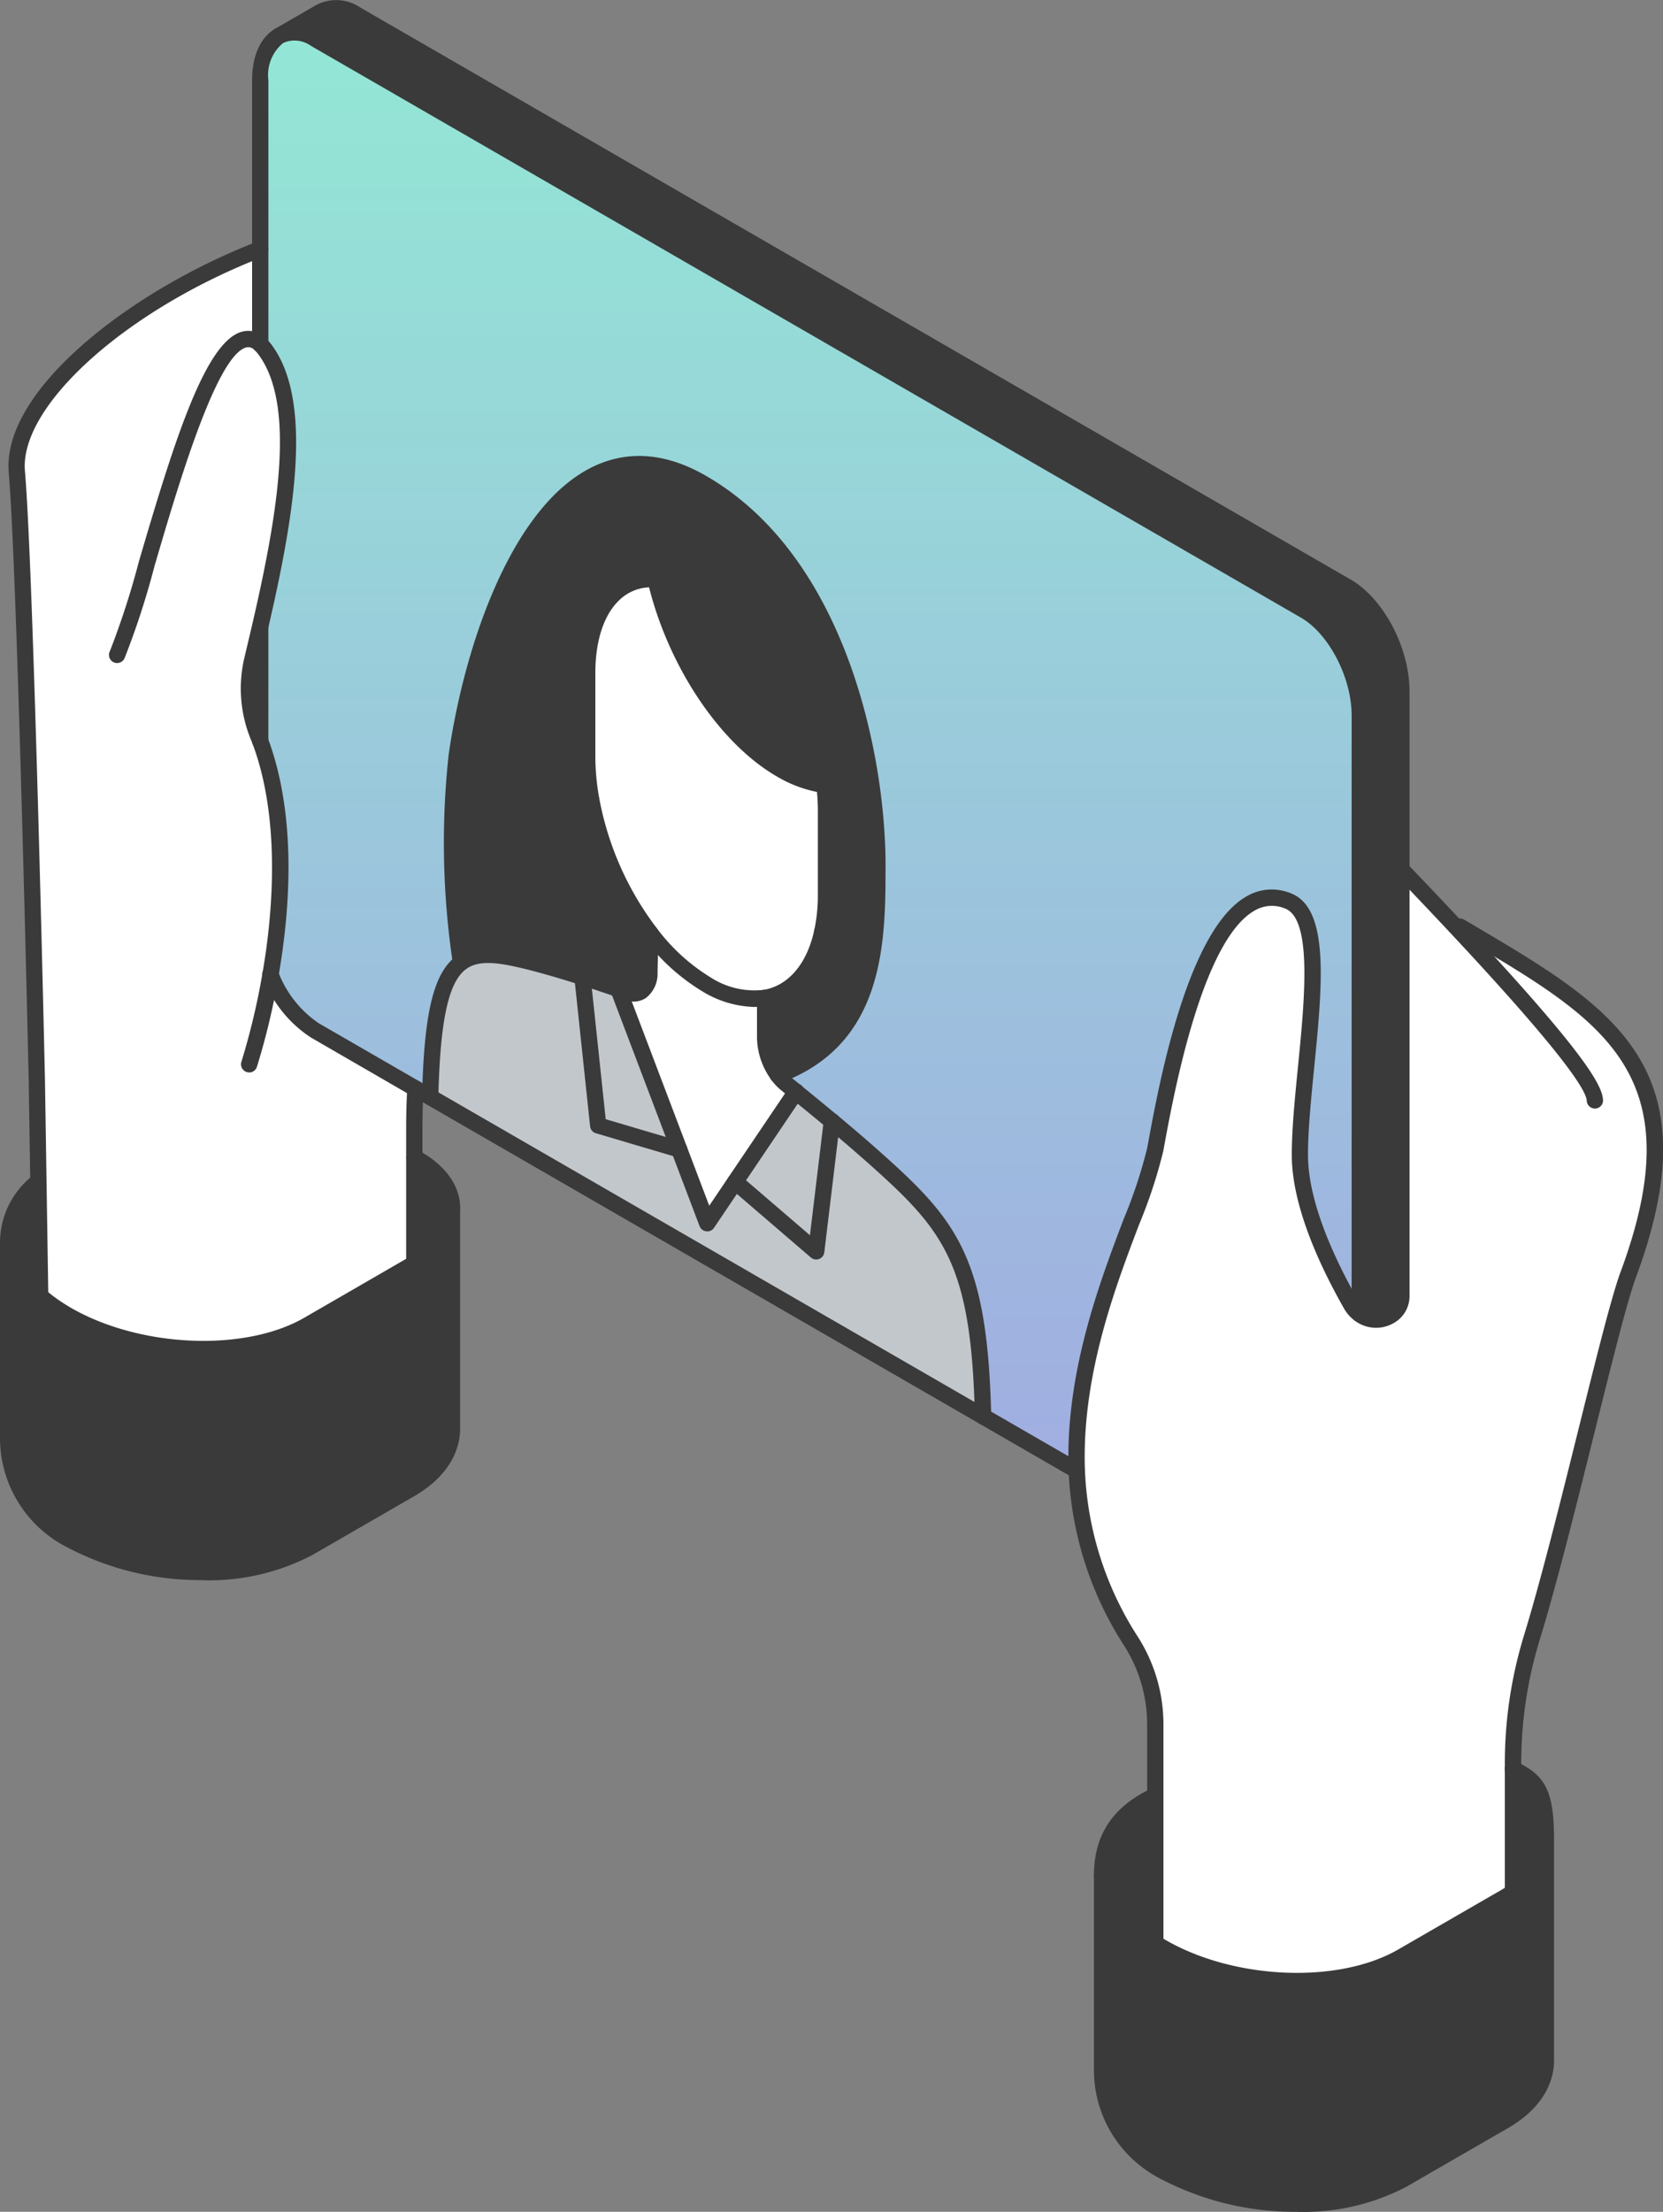 <svg id="_02" data-name="02" xmlns="http://www.w3.org/2000/svg" xmlns:xlink="http://www.w3.org/1999/xlink" width="129.276" height="171.87" viewBox="0 0 129.276 171.87">
  <rect x="0" y="0" width="129.276" height="171.87" fill="#808080" stroke="none"/>
  <defs>
    <clipPath id="clip-path">
      <rect id="Rectangle_109" data-name="Rectangle 109" width="129.276" height="171.87" fill="none"/>
    </clipPath>
    <linearGradient id="linear-gradient" x1="0.5" x2="0.5" y2="1" gradientUnits="objectBoundingBox">
      <stop offset="0" stop-color="#93e7d5"/>
      <stop offset="1" stop-color="#a1ade1"/>
    </linearGradient>
  </defs>
  <g id="Group_109" data-name="Group 109" clip-path="url(#clip-path)">
    <path id="Path_416" data-name="Path 416" d="M1.5,232.183V240.3a8.835,8.835,0,0,0,4.111,7.522c.143.089.3.178.445.265,5.542,3.236,13.964,3.557,18.778.778l7.92-4.573c2.1-1.213,3.17-2.82,3.248-4.515V222.436a5.259,5.259,0,0,1-2.375,3.945c-.173.129-.359.256-.553.378-.1.065-.211.127-.32.192l-7.92,4.573c-4.814,2.779-13.22,2.429-18.778-.778-.4-.235-.785-.476-1.138-.727-.333-.238-.641-.481-.928-.731a6.8,6.8,0,0,1-2.49-4.077Z" transform="translate(-0.867 -128.585)" fill="#3a3a3a"/>
    <path id="Path_417" data-name="Path 417" d="M3.8,217.7a6.051,6.051,0,0,0-2.3,4.774,6.758,6.758,0,0,0,2.491,4.077L3.854,217.7Z" transform="translate(-0.867 -125.847)" fill="#3a3a3a"/>
    <path id="Path_418" data-name="Path 418" d="M22.8,102.253c.907-5.2,1.363-12.346-.8-18.139-.035-.095-.073-.187-.111-.278a9.829,9.829,0,0,1-.516-5.983c.2-.832.4-1.7.611-2.592,1.8-7.743,3.65-17.255.357-21.6a2.584,2.584,0,0,0-.34-.379V45.9c-10.6,4.094-19.406,11.667-18.92,17.3.679,7.848,1.553,47.194,1.553,47.194l.262,16.848a11.492,11.492,0,0,0,.927.731c.353.251.734.492,1.138.727,5.558,3.207,13.963,3.557,18.778.778,0,0,8.137-4.7,8.239-4.765V114.171q0-1.529.085-3.056l-7.808-4.507a9.046,9.046,0,0,1-3.455-4.356" transform="translate(-1.767 -26.531)" fill="#fff"/>
    <path id="Path_419" data-name="Path 419" d="M46.115,118.084a9.829,9.829,0,0,0,.516,5.983c.038.092.077.184.111.278V115.5l-.016,0c-.207.89-.414,1.76-.611,2.592" transform="translate(-26.513 -66.763)" fill="#fff"/>
    <path id="Path_420" data-name="Path 420" d="M89.563,88.262c.91.735,1.854,1.511,2.8,2.3,1.422,1.188,2.84,2.408,4.125,3.573,5.269,4.777,7.366,7.733,7.624,19.352l7.291,4.21c-.014-.34-.021-.683-.021-1.033,0-10.39,5.266-19.359,6.123-23.915s3.788-21.866,10.335-19.3c3.649,1.427.911,13.043.911,19.733,0,3.842,2.16,8.431,4,11.646a2.3,2.3,0,0,0,.656.727V59.009c0-3.136-1.906-6.774-4.254-8.133L52.177,6.44a2.718,2.718,0,0,0-2.783-.224c-.9.52-1.473,1.726-1.473,3.442V30.173a2.584,2.584,0,0,1,.341.379c3.293,4.35,1.44,13.862-.357,21.6l.016,0V61.01c2.245,5.762,1.706,12.934.8,18.139a9.053,9.053,0,0,0,3.456,4.356l8.959,5.174c.146-6.336.863-9.3,2.392-10.441a64.076,64.076,0,0,1-.333-16.07c1.689-11.752,8.032-27.585,19.077-21.207S95.9,63.171,95.9,70.632c0,6.357-.209,13.559-7.728,16.342a3.714,3.714,0,0,0,.661.7c.241.193.482.391.73.591" transform="translate(-27.693 -3.427)" fill="url(#linear-gradient)"/>
    <path id="Path_421" data-name="Path 421" d="M54.667,1.786,51.433,3.655a2.719,2.719,0,0,1,2.783.224l76.967,44.436c2.348,1.359,4.253,5,4.253,8.134v46.539a2.122,2.122,0,0,0,2.263.173,1.77,1.77,0,0,0,.975-1.655V54.58c0-3.136-1.906-6.775-4.257-8.133L57.453,2.01a2.725,2.725,0,0,0-2.786-.224" transform="translate(-29.732 -0.867)" fill="#3a3a3a"/>
    <path id="Path_422" data-name="Path 422" d="M76.332,213.175v8.23c.194-.123.38-.25.554-.378a5.26,5.26,0,0,0,2.375-3.945c0-1.682-1.318-3.051-2.918-3.907Z" transform="translate(-44.126 -123.231)" fill="#3a3a3a"/>
    <path id="Path_423" data-name="Path 423" d="M79.262,186.91l42.971,24.805c-.258-11.619-2.354-14.575-7.624-19.352-1.284-1.165-2.7-2.387-4.125-3.572L109.269,198.9l-6.3-5.412L100.8,196.7l-2.175-5.731-6.3-1.862L91.1,177.574c-1.451-.465-2.9-.89-4.213-1.216-2.324-.578-4.03-.795-5.232.112-1.529,1.145-2.246,4.1-2.392,10.441" transform="translate(-45.819 -101.658)" fill="#c2c7cc"/>
    <path id="Path_424" data-name="Path 424" d="M112.042,121.847c-.642,2.918-2.266,4.736-4.434,5.113v3.126a5.117,5.117,0,0,0,1,2.881c7.519-2.782,7.728-9.985,7.728-16.342,0-7.461-2.582-23.294-13.627-29.671S85.317,96.41,83.628,108.162a64.079,64.079,0,0,0,.333,16.07c1.2-.907,2.908-.69,5.232-.112,1.311.326,2.762.751,4.213,1.216.941.3,3.3,1.1,3.543,1.192.937.332,1.631-.333,1.658-1.583l.068-3.017a24.516,24.516,0,0,1-4.607-10.461,19.109,19.109,0,0,1-.3-3.286v-6.469c0-4.712,2.2-7.471,5.307-7.288,1.437,6.163,5.263,12.187,9.758,14.783a8.9,8.9,0,0,0,3.374,1.2,17.1,17.1,0,0,1,.126,2.021V118.9a13.793,13.793,0,0,1-.3,2.945" transform="translate(-48.127 -49.42)" fill="#3a3a3a"/>
    <path id="Path_425" data-name="Path 425" d="M107.316,179.927l1.223,11.538,6.3,1.862-4.733-12.469c-.907-.316-1.848-.632-2.789-.931" transform="translate(-62.037 -104.011)" fill="#c2c7cc"/>
    <path id="Path_426" data-name="Path 426" d="M108.186,113.943v6.469a19.109,19.109,0,0,0,.3,3.285,24.517,24.517,0,0,0,4.607,10.461,15.522,15.522,0,0,0,4.379,3.992,6.818,6.818,0,0,0,4.553,1.04c2.168-.377,3.792-2.195,4.434-5.113a13.787,13.787,0,0,0,.3-2.945v-6.472a17.016,17.016,0,0,0-.126-2.021,8.9,8.9,0,0,1-3.374-1.2c-4.495-2.6-8.32-8.619-9.757-14.782-3.105-.184-5.307,2.575-5.307,7.287" transform="translate(-62.54 -61.65)" fill="#fff"/>
    <path id="Path_427" data-name="Path 427" d="M113.927,176.19l6.907,18.2,6.894-10.213c-.248-.2-.489-.4-.731-.591a3.724,3.724,0,0,1-.661-.7,5.126,5.126,0,0,1-1-2.881v-3.126a6.821,6.821,0,0,1-4.553-1.04,15.525,15.525,0,0,1-4.38-3.992l-.068,3.017c-.027,1.25-.721,1.915-1.658,1.583-.249-.088-.5-.173-.754-.262" transform="translate(-65.858 -99.343)" fill="#fff"/>
    <path id="Path_428" data-name="Path 428" d="M140.17,201.065l-4.719,6.992,6.3,5.412,1.216-10.106c-.941-.788-1.886-1.564-2.8-2.3" transform="translate(-78.301 -116.231)" fill="#c2c7cc"/>
    <path id="Path_429" data-name="Path 429" d="M227.984,164.754c-1.41-1.508-2.888-3.064-4.386-4.627v33.078a1.769,1.769,0,0,1-.975,1.654,2.125,2.125,0,0,1-2.263-.173,2.3,2.3,0,0,1-.656-.727c-1.835-3.215-4-7.8-4-11.646,0-6.69,2.738-18.306-.911-19.733-6.547-2.562-9.483,14.749-10.335,19.3s-6.122,13.526-6.122,23.915c0,.35.007.693.02,1.033a26.445,26.445,0,0,0,4.169,13.2,12.008,12.008,0,0,1,1.933,6.489v17.055c.136.085.278.168.422.251,5.534,3.244,13.96,3.557,18.774.778l7.923-4.573c.241-.14.473-.286.686-.438V229.575a33.347,33.347,0,0,1,1.468-9.778c2.558-8.344,6.01-24.038,7.44-28.064,6.1-16.325-1.831-20.538-13.012-27.15Z" transform="translate(-114.656 -92.565)" fill="#fff"/>
    <path id="Path_430" data-name="Path 430" d="M203.051,348.545v8.117a8.893,8.893,0,0,0,4.111,7.519c.143.091.292.18.445.268,5.555,3.208,13.96,3.557,18.775.778l7.923-4.573c2.1-1.213,3.17-2.82,3.245-4.515V338.8a5.2,5.2,0,0,1-2.372,3.945c-.061.044-.122.092-.187.132-.214.153-.445.3-.686.438l-7.923,4.573c-4.815,2.779-13.241,2.466-18.775-.778-.143-.084-.285-.167-.421-.251-.251-.157-.489-.313-.717-.475a7.466,7.466,0,0,1-3.418-4.811Z" transform="translate(-117.379 -195.852)" fill="#3a3a3a"/>
    <path id="Path_431" data-name="Path 431" d="M207.186,330.716c-3.578,1.665-4.135,4.243-4.135,6.183a7.469,7.469,0,0,0,3.418,4.811c.228.162.465.319.717.475Z" transform="translate(-117.379 -191.178)" fill="#3a3a3a"/>
    <path id="Path_432" data-name="Path 432" d="M278.752,325.828v9.55c.065-.04.126-.088.187-.132a5.2,5.2,0,0,0,2.371-3.945c0-3.513-.52-4.535-2.558-5.473" transform="translate(-161.139 -188.353)" fill="#3a3a3a"/>
    <path id="Path_433" data-name="Path 433" d="M132.554,105.313a.633.633,0,0,1-.633-.633V58.141c0-2.926-1.766-6.329-3.938-7.586L51.017,6.119a2.177,2.177,0,0,0-2.149-.224,3.217,3.217,0,0,0-1.155,2.894V29.3a.633.633,0,1,1-1.266,0V8.789c0-1.878.651-3.332,1.787-3.99a3.337,3.337,0,0,1,3.415.224l76.968,44.436c2.563,1.484,4.57,5.3,4.57,8.682V104.68a.633.633,0,0,1-.633.633" transform="translate(-26.85 -2.559)" fill="#3a3a3a"/>
    <path id="Path_434" data-name="Path 434" d="M47.077,124.117a.633.633,0,0,1-.633-.633v-8.851a.633.633,0,1,1,1.266,0v8.851a.633.633,0,0,1-.633.633" transform="translate(-26.848 -65.9)" fill="#3a3a3a"/>
    <path id="Path_435" data-name="Path 435" d="M127.079,229.922a.627.627,0,0,1-.316-.085L75.348,200.155a.633.633,0,1,1,.633-1.1L127.4,228.741a.633.633,0,0,1-.317,1.181" transform="translate(-43.374 -115.022)" fill="#3a3a3a"/>
    <path id="Path_436" data-name="Path 436" d="M60.233,188.1a.629.629,0,0,1-.316-.085L52.11,183.5a9.583,9.583,0,0,1-3.724-4.662.633.633,0,1,1,1.17-.483,8.438,8.438,0,0,0,3.187,4.049l7.807,4.507a.633.633,0,0,1-.317,1.181" transform="translate(-27.943 -102.879)" fill="#3a3a3a"/>
    <path id="Path_437" data-name="Path 437" d="M15.784,250.5A22.219,22.219,0,0,1,4.87,247.763c-.155-.09-.313-.182-.46-.274A9.522,9.522,0,0,1,0,239.429V224.345a.633.633,0,0,1,1.26-.084,6.2,6.2,0,0,0,2.279,3.684c.271.237.566.47.878.692s.68.459,1.089.7c5.374,3.1,13.514,3.45,18.144.777,2.205-1.273,7.95-4.592,8.218-4.752.178-.116.353-.232.514-.351a4.663,4.663,0,0,0,2.12-3.466.633.633,0,0,1,.632-.6h.015a.633.633,0,0,1,.618.633v17.337c-.092,2-1.357,3.791-3.565,5.064l-7.919,4.572a17.332,17.332,0,0,1-8.5,1.961M1.266,227.356v12.073a8.248,8.248,0,0,0,3.812,6.985c.138.086.285.171.43.256,5.343,3.12,13.481,3.468,18.143.777l7.92-4.573c1.847-1.065,2.861-2.447,2.932-4V224.741a7.72,7.72,0,0,1-1.365,1.28c-.184.137-.383.269-.586.4-.1.066-5.223,3.025-8.268,4.783-4.979,2.874-13.686,2.526-19.411-.778-.444-.257-.833-.505-1.189-.759s-.675-.506-.977-.77a9.872,9.872,0,0,1-1.441-1.541" transform="translate(0 -127.717)" fill="#3a3a3a"/>
    <path id="Path_438" data-name="Path 438" d="M.633,222.24A.633.633,0,0,1,0,221.607a6.636,6.636,0,0,1,2.526-5.258.633.633,0,0,1,.815.968,5.423,5.423,0,0,0-2.075,4.29.633.633,0,0,1-.633.633" transform="translate(0 -124.98)" fill="#3a3a3a"/>
    <path id="Path_439" data-name="Path 439" d="M217.361,366.855a22.469,22.469,0,0,1-10.938-2.726c-.16-.092-.316-.186-.467-.281a9.468,9.468,0,0,1-4.405-8.054V340.706a.633.633,0,0,1,1.26-.084,6.933,6.933,0,0,0,3.159,4.38c.217.155.444.3.684.454.124.077.252.152.381.228,5.355,3.139,13.493,3.488,18.163.791l7.923-4.573c.234-.135.448-.272.635-.405.069-.045.106-.073.143-.1l.04-.029a4.6,4.6,0,0,0,2.112-3.461.632.632,0,0,1,.632-.6h.014a.633.633,0,0,1,.619.633v17.337c-.087,2-1.351,3.787-3.561,5.064l-7.923,4.572a17.273,17.273,0,0,1-8.47,1.948M202.817,343.73v12.065a8.209,8.209,0,0,0,3.816,6.984c.136.086.278.171.423.254,5.372,3.1,13.511,3.452,18.142.778l7.923-4.573c1.848-1.067,2.86-2.45,2.928-4V341.121a7.52,7.52,0,0,1-1.365,1.268l-.035.026c-.061.045-.124.09-.188.131-.189.137-.438.3-.707.451l-7.923,4.573c-5.023,2.9-13.731,2.55-19.412-.781-.164-.1-.3-.177-.436-.26-.262-.164-.511-.327-.749-.5a10.788,10.788,0,0,1-2.418-2.3" transform="translate(-116.511 -194.985)" fill="#3a3a3a"/>
    <path id="Path_440" data-name="Path 440" d="M202.184,336.665a.633.633,0,0,1-.633-.633c0-3.138,1.472-5.348,4.5-6.758a.633.633,0,0,1,.534,1.148c-3.378,1.572-3.769,3.954-3.769,5.609a.633.633,0,0,1-.633.633" transform="translate(-116.511 -190.311)" fill="#3a3a3a"/>
    <path id="Path_441" data-name="Path 441" d="M280.443,331.067a.633.633,0,0,1-.633-.633c0-3.407-.467-4.106-2.19-4.9a.633.633,0,1,1,.529-1.15c2.3,1.057,2.926,2.357,2.926,6.048a.633.633,0,0,1-.633.633" transform="translate(-160.272 -187.485)" fill="#3a3a3a"/>
    <path id="Path_442" data-name="Path 442" d="M272.375,177.837a.633.633,0,0,1-.632-.6c-.04-.82-1.891-3.727-10.485-12.917-1.329-1.422-2.762-2.934-4.38-4.622a.633.633,0,1,1,.914-.876c1.621,1.691,3.058,3.207,4.391,4.633,9.442,10.1,10.77,12.6,10.824,13.72a.633.633,0,0,1-.6.663h-.031" transform="translate(-148.393 -91.697)" fill="#3a3a3a"/>
    <path id="Path_443" data-name="Path 443" d="M272.261,245.464a.633.633,0,0,1-.633-.633V234.815a33.971,33.971,0,0,1,1.5-9.964c1.312-4.278,2.875-10.558,4.254-16.1,1.337-5.37,2.491-10.008,3.2-11.991,5.779-15.461-1.282-19.63-11.971-25.939l-.767-.454a.633.633,0,1,1,.644-1.089l.767.453c10.835,6.4,18.663,11.017,12.517,27.463-.681,1.915-1.828,6.525-3.157,11.863-1.383,5.556-2.95,11.853-4.272,16.164a32.7,32.7,0,0,0-1.44,9.593v10.016a.633.633,0,0,1-.633.633" transform="translate(-154.648 -97.805)" fill="#3a3a3a"/>
    <path id="Path_444" data-name="Path 444" d="M118.672,151.641a.633.633,0,0,1-.633-.633V133.952a11.363,11.363,0,0,0-1.833-6.147,26.981,26.981,0,0,1-4.269-13.513c-.014-.348-.021-.7-.021-1.058,0-7.18,2.487-13.727,4.3-18.507a37.939,37.939,0,0,0,1.83-5.526l.1-.549c.832-4.5,3.043-16.454,7.648-19.014a3.874,3.874,0,0,1,3.438-.214c3.019,1.181,2.422,7.2,1.79,13.567-.246,2.475-.478,4.813-.478,6.755,0,3.7,2.127,8.206,3.913,11.332a1.67,1.67,0,0,0,.475.527,1.482,1.482,0,0,0,1.588.133,1.14,1.14,0,0,0,.648-1.1V53.713c0-2.926-1.768-6.33-3.941-7.585L56.27,1.692a2.182,2.182,0,0,0-2.153-.224L50.883,3.336a.633.633,0,0,1-.634-1.1L53.483.371A3.347,3.347,0,0,1,56.9.6l76.964,44.436c2.564,1.482,4.573,5.3,4.573,8.682V100.64a2.4,2.4,0,0,1-1.3,2.208,2.739,2.739,0,0,1-2.937-.212,2.951,2.951,0,0,1-.838-.929c-1.86-3.259-4.078-7.98-4.078-11.959,0-2,.235-4.373.484-6.881.505-5.093,1.134-11.431-.992-12.263a2.633,2.633,0,0,0-2.361.142c-4.083,2.27-6.293,14.213-7.019,18.138l-.1.551a38.591,38.591,0,0,1-1.891,5.742c-1.781,4.688-4.221,11.109-4.221,18.057,0,.341.007.676.02,1.008a25.713,25.713,0,0,0,4.069,12.879,12.628,12.628,0,0,1,2.034,6.831v17.055a.633.633,0,0,1-.633.633" transform="translate(-28.865 0)" fill="#3a3a3a"/>
    <path id="Path_445" data-name="Path 445" d="M75.464,213.83a.633.633,0,0,1-.633-.633V202.663c0-1.044.029-2.084.086-3.091a.633.633,0,1,1,1.264.072c-.056.983-.084,2-.084,3.02V213.2a.633.633,0,0,1-.633.633" transform="translate(-43.258 -115.023)" fill="#3a3a3a"/>
    <path id="Path_446" data-name="Path 446" d="M4.023,127a.633.633,0,0,1-.632-.623l-.262-16.848c-.008-.389-.88-39.412-1.55-47.15C1.031,56.032,10.973,48.272,20.9,44.437a.633.633,0,0,1,.456,1.181C10.709,49.731,2.4,57.2,2.839,62.27c.673,7.778,1.546,46.841,1.555,47.235l.262,16.853a.633.633,0,0,1-.623.643Z" transform="translate(-0.9 -25.663)" fill="#3a3a3a"/>
    <path id="Path_447" data-name="Path 447" d="M30.985,118.555a.633.633,0,0,1-.6-.831,54.6,54.6,0,0,0,1.639-6.889c.7-4.011,1.528-11.659-.769-17.809-.027-.074-.057-.146-.087-.219l-.017-.042A10.43,10.43,0,0,1,30.6,86.4s.455-1.919.611-2.59c2-8.622,3.449-17.143.469-21.079a2.1,2.1,0,0,0-.261-.29.654.654,0,0,0-.672-.219c-2.34.664-5.336,10.9-7.126,17.015A61.655,61.655,0,0,1,21.3,86.369a.633.633,0,1,1-1.136-.557,63.624,63.624,0,0,0,2.245-6.934c2.823-9.645,5.2-17.086,8-17.877a1.9,1.9,0,0,1,1.865.5,3.36,3.36,0,0,1,.423.466c3.294,4.352,1.829,13.208-.246,22.13-.156.673-.612,2.595-.612,2.595a9.169,9.169,0,0,0,.486,5.6l.017.041c.034.084.069.168.1.254,2.281,6.109,1.71,13.416.83,18.47a54.716,54.716,0,0,1-1.684,7.068.632.632,0,0,1-.6.435" transform="translate(-11.618 -35.221)" fill="#3a3a3a"/>
    <path id="Path_448" data-name="Path 448" d="M78.406,216.848a.633.633,0,0,1-.633-.633c0-1.775-1.807-2.934-2.584-3.349a.633.633,0,1,1,.6-1.116c2.067,1.106,3.253,2.733,3.253,4.465a.633.633,0,0,1-.633.633" transform="translate(-43.272 -122.364)" fill="#3a3a3a"/>
    <path id="Path_449" data-name="Path 449" d="M120.3,139.027a8.114,8.114,0,0,1-4.012-1.2,15.994,15.994,0,0,1-4.563-4.153,25.2,25.2,0,0,1-4.73-10.74,19.8,19.8,0,0,1-.305-3.394v-6.469c0-2.873.8-5.213,2.264-6.59a4.86,4.86,0,0,1,3.713-1.33.633.633,0,0,1,.579.488c1.438,6.163,5.238,11.942,9.457,14.379a8.3,8.3,0,0,0,3.132,1.119.633.633,0,0,1,.554.553,17.738,17.738,0,0,1,.13,2.1v6.472a14.429,14.429,0,0,1-.31,3.082c-.688,3.132-2.49,5.173-4.944,5.6a5.616,5.616,0,0,1-.966.082M108.238,122.72a23.876,23.876,0,0,0,4.485,10.183,14.945,14.945,0,0,0,4.194,3.831,6.26,6.26,0,0,0,4.128.965c1.921-.335,3.352-2.021,3.924-4.626a13.152,13.152,0,0,0,.281-2.81v-6.472c0-.472-.024-.965-.07-1.47a9.923,9.923,0,0,1-3.113-1.2c-4.391-2.536-8.343-8.4-9.939-14.7a3.538,3.538,0,0,0-2.309.99c-1.2,1.135-1.867,3.148-1.867,5.669v6.469a18.551,18.551,0,0,0,.286,3.176" transform="translate(-61.672 -60.782)" fill="#3a3a3a"/>
    <path id="Path_450" data-name="Path 450" d="M164.144,229.2a.633.633,0,0,1-.632-.619c-.252-11.353-2.234-14.2-7.417-18.9-1.21-1.1-2.591-2.294-4.1-3.556a.633.633,0,1,1,.811-.971c1.527,1.272,2.921,2.48,4.144,3.59,5.36,4.859,7.569,8.011,7.832,19.807a.634.634,0,0,1-.619.647Z" transform="translate(-87.73 -118.512)" fill="#3a3a3a"/>
    <path id="Path_451" data-name="Path 451" d="M146.658,201.364a.627.627,0,0,1-.405-.147c-.917-.768-3.255-2.671-3.517-2.882a4.31,4.31,0,0,1-.774-.815.633.633,0,1,1,1.019-.75,3.1,3.1,0,0,0,.547.577c.265.212,2.615,2.126,3.537,2.9a.633.633,0,0,1-.406,1.119" transform="translate(-81.993 -113.599)" fill="#3a3a3a"/>
    <path id="Path_452" data-name="Path 452" d="M141.105,189.549a.631.631,0,0,1-.51-.258,5.715,5.715,0,0,1-1.121-3.256V182.91a.633.633,0,0,1,1.266,0v3.126a4.476,4.476,0,0,0,.874,2.506.633.633,0,0,1-.509,1.008" transform="translate(-80.627 -105.37)" fill="#3a3a3a"/>
    <path id="Path_453" data-name="Path 453" d="M78.395,184.36H78.38a.633.633,0,0,1-.618-.647c.151-6.551.893-9.616,2.645-10.932,1.383-1.039,3.161-.868,5.765-.221,1.221.3,2.652.717,4.253,1.228.939.3,3.3,1.106,3.562,1.2.294.1.426.014.469-.016a1.25,1.25,0,0,0,.346-.984l.068-3.018a.633.633,0,0,1,1.266.029l-.068,3.017a2.39,2.39,0,0,1-.892,2,1.743,1.743,0,0,1-1.611.167c-.26-.092-2.6-.889-3.524-1.186-1.575-.5-2.979-.908-4.174-1.205-2.234-.556-3.719-.733-4.7,0-1.362,1.024-2,4-2.14,9.949a.633.633,0,0,1-.632.619" transform="translate(-44.952 -98.475)" fill="#3a3a3a"/>
    <path id="Path_454" data-name="Path 454" d="M107.849,146.843a.633.633,0,0,1-.175-1.241l.071-.021a.633.633,0,0,1,.351,1.216l-.071.02a.635.635,0,0,1-.176.025" transform="translate(-61.979 -84.142)" fill="#3a3a3a"/>
    <path id="Path_455" data-name="Path 455" d="M150.689,171.525a.631.631,0,0,1-.519-.27l-.071-.1a.633.633,0,1,1,1.037-.726l.071.1a.633.633,0,0,1-.518,1" transform="translate(-86.702 -98.364)" fill="#3a3a3a"/>
    <path id="Path_456" data-name="Path 456" d="M107.736,132.729a.633.633,0,0,1-.22-1.227c6.764-2.5,7.315-8.613,7.315-15.748,0-7.963-2.8-23.056-13.311-29.123-2.729-1.575-5.3-1.8-7.646-.657-5.881,2.858-9.325,13.318-10.488,21.406a62.048,62.048,0,0,0,.335,15.9.633.633,0,0,1-1.256.157,63.226,63.226,0,0,1-.331-16.239c1.206-8.4,4.86-19.291,11.187-22.365,2.747-1.334,5.718-1.1,8.832.7,11.007,6.355,13.944,21.985,13.944,30.219,0,5.875,0,13.923-8.141,16.936a.626.626,0,0,1-.219.039" transform="translate(-47.258 -48.55)" fill="#3a3a3a"/>
    <path id="Path_457" data-name="Path 457" d="M119.967,200.1a.6.6,0,0,1-.073,0,.633.633,0,0,1-.519-.4l-6.907-18.2a.633.633,0,0,1,1.183-.449l6.474,17.059,6.22-9.214a.633.633,0,1,1,1.049.708l-6.9,10.226a.633.633,0,0,1-.524.279" transform="translate(-64.991 -104.419)" fill="#3a3a3a"/>
    <path id="Path_458" data-name="Path 458" d="M113.972,193.093a.631.631,0,0,1-.18-.026l-6.3-1.862a.631.631,0,0,1-.45-.54l-1.223-11.538a.633.633,0,0,1,1.258-.133l1.178,11.118,5.893,1.742a.633.633,0,0,1-.179,1.24" transform="translate(-61.17 -103.144)" fill="#3a3a3a"/>
    <path id="Path_459" data-name="Path 459" d="M140.883,216.383a.634.634,0,0,1-.412-.153l-6.3-5.412a.633.633,0,0,1,.825-.96l5.4,4.64,1.075-8.929a.633.633,0,0,1,1.257.151l-1.216,10.106a.633.633,0,0,1-.628.557" transform="translate(-77.434 -118.511)" fill="#3a3a3a"/>
  </g>
</svg>

